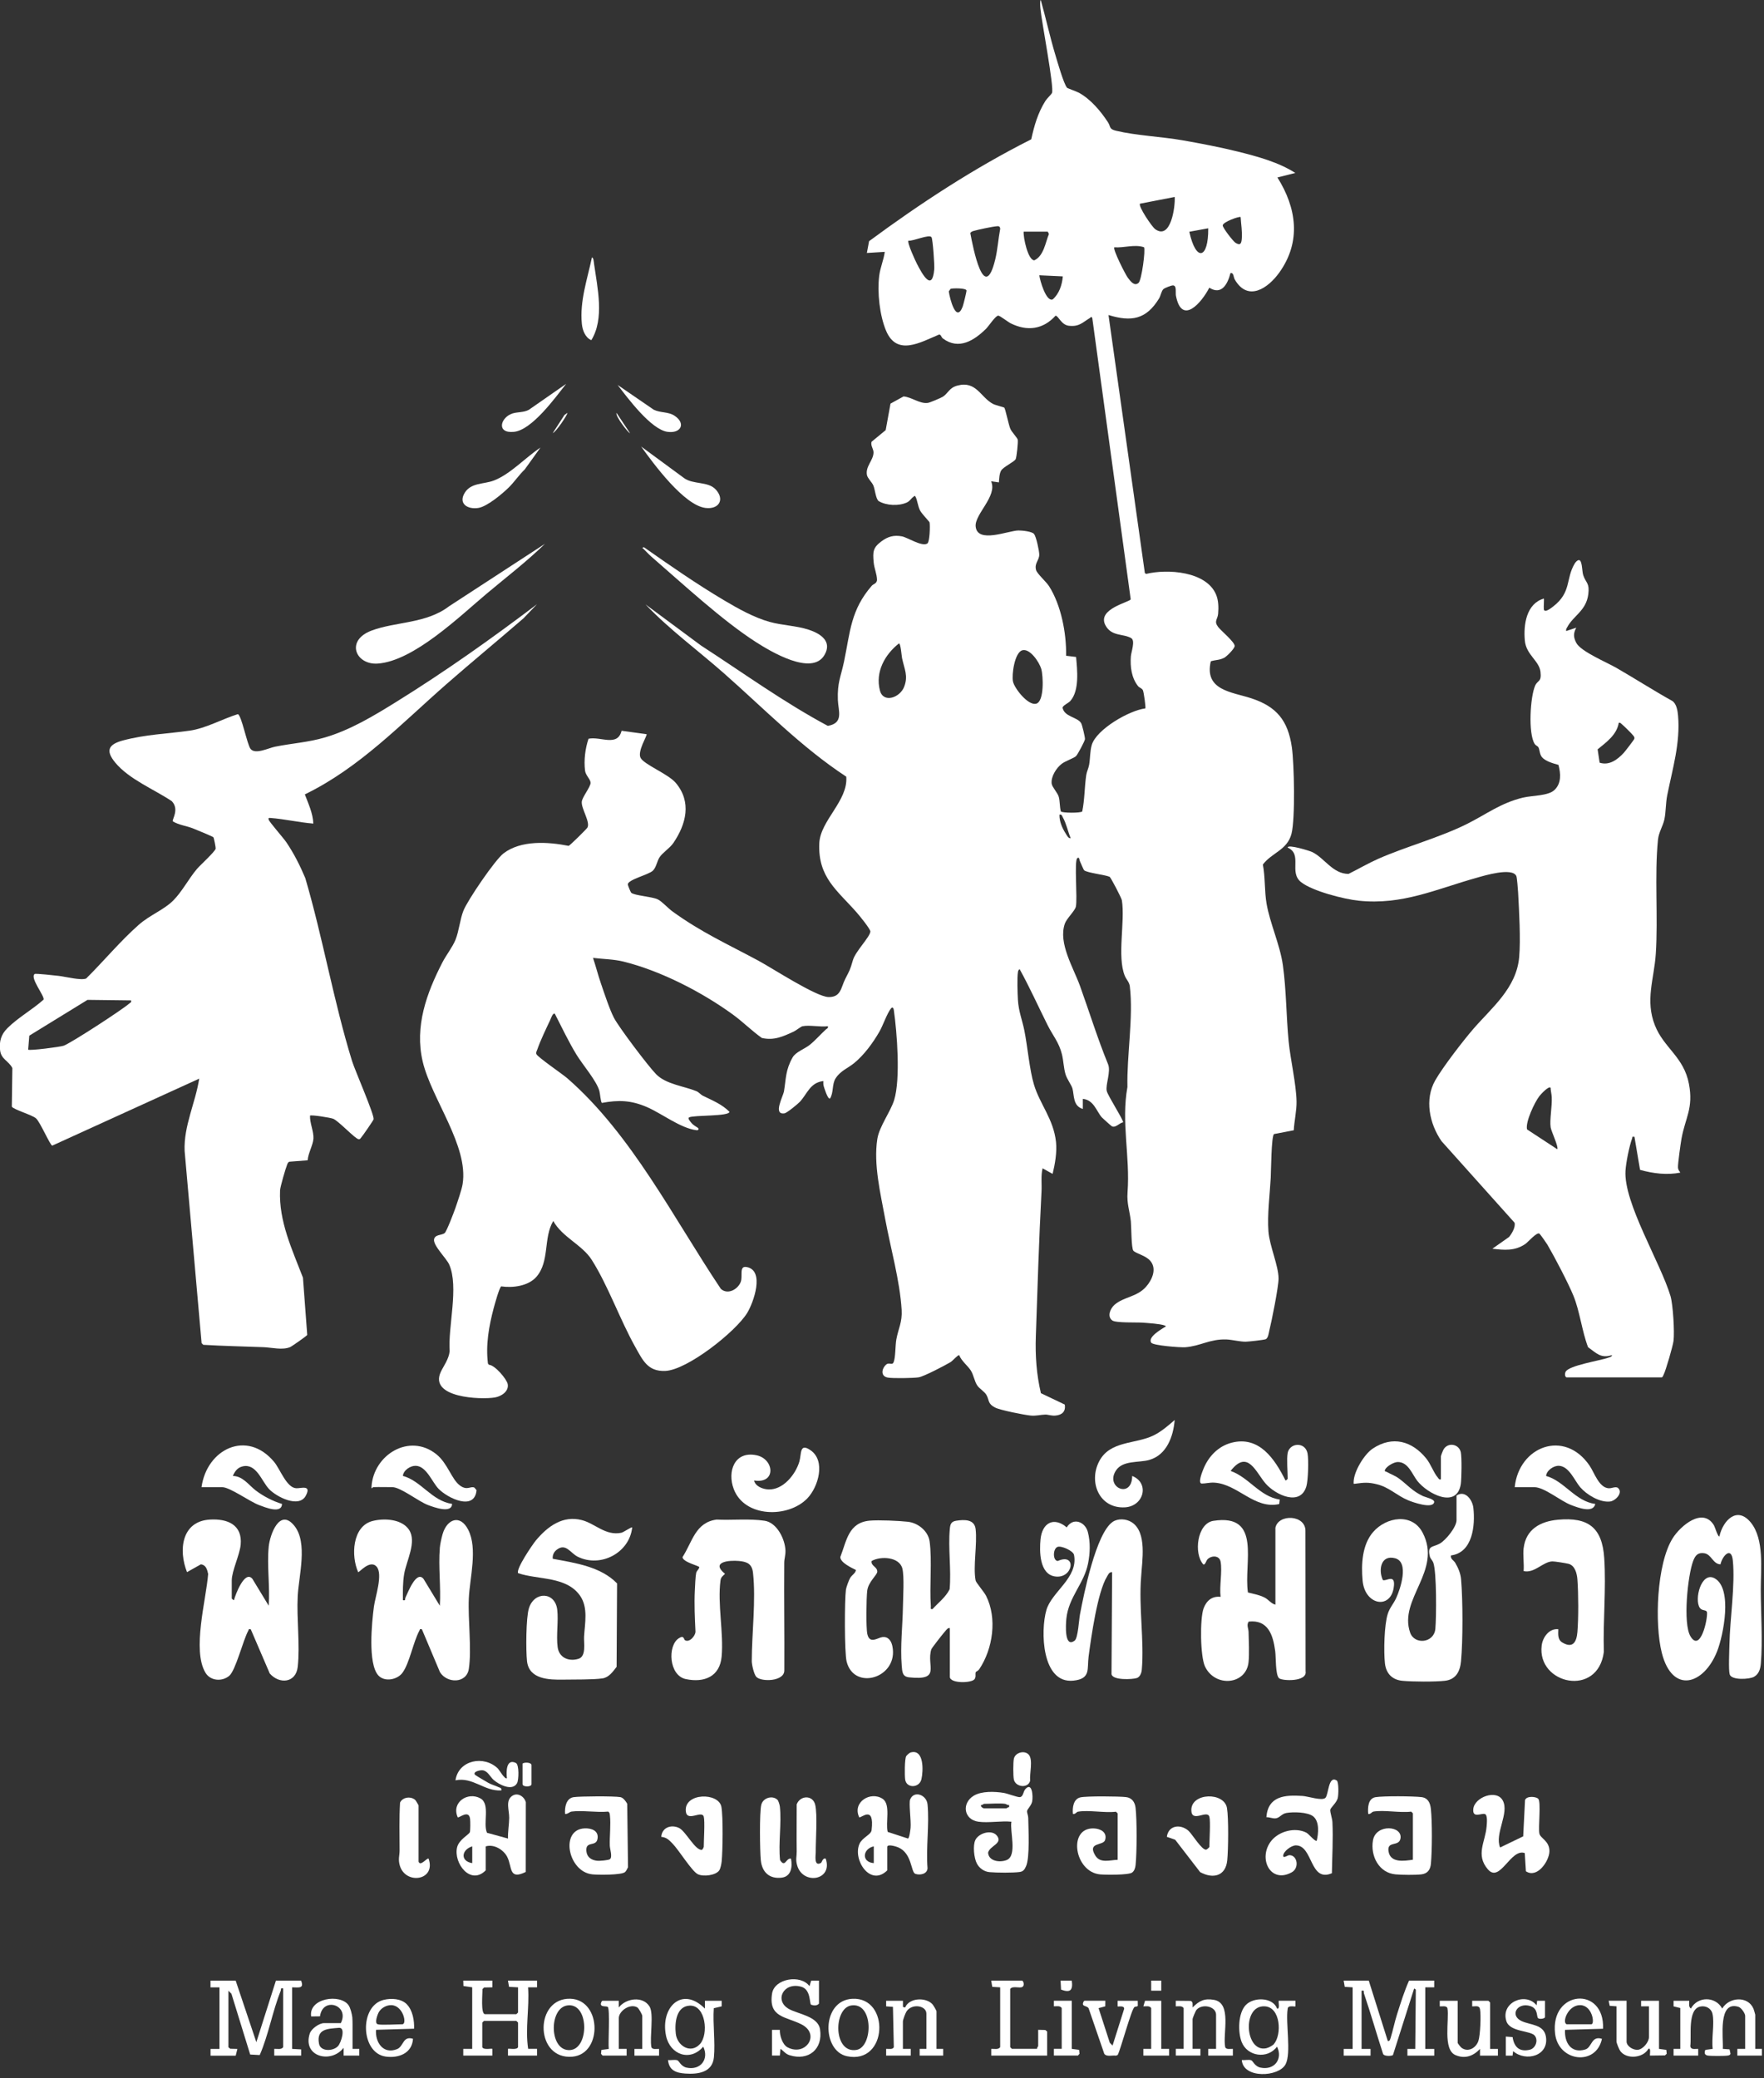 <?xml version="1.0" encoding="UTF-8"?> <svg xmlns="http://www.w3.org/2000/svg" width="394" height="464" viewBox="0 0 394 464" fill="none"><rect x="0" y="0" width="394" height="464" fill="#333333" stroke="none"/><g clip-path="url(#clip0_752_10)"><path d="M179.298 229.116C178.873 229.201 177.829 230.084 177.269 230.339C174.892 231.426 172.913 232.377 170.163 231.757C167.904 230.152 165.901 228.132 163.668 226.51C156.774 221.501 147.563 216.755 139.251 214.701C137.103 214.166 134.658 214.149 132.451 213.877C133.079 215.728 133.554 217.647 134.191 219.497C134.921 221.628 136.161 225.423 137.146 227.291C138.266 229.422 144.812 238.09 146.561 239.865C148.785 242.114 152.792 242.505 155.535 243.634C156.12 243.872 156.494 244.415 157.003 244.661C159.092 245.697 161.223 246.521 162.921 248.236C162.921 249.305 154.966 248.949 153.93 249.484C153.497 249.704 154.244 250.485 154.439 250.732C154.932 251.334 155.798 251.717 155.925 251.869C156.104 252.073 156.027 252.413 155.569 252.353C152.003 251.92 147.826 248.626 144.489 247.183C140.992 245.672 138.181 245.561 134.437 246.258C134.149 246.037 134.038 244.152 133.868 243.566C133.223 241.282 130.124 237.725 128.741 235.45C126.975 232.538 125.489 229.414 123.944 226.383C123.494 226.009 123.035 227.435 122.908 227.716C122.034 229.549 120.641 232.47 120.013 234.321C119.894 234.677 119.656 234.974 119.818 235.373C120.098 236.044 125.659 239.839 126.703 240.748C141.119 253.313 150.475 272.075 161.002 287.773C162.53 289.174 164.789 287.9 165.442 286.245C165.96 284.937 165.009 282.603 166.741 282.9C170.91 283.622 168.278 290.906 166.877 293.173C164.279 297.375 153.497 305.907 148.573 306.103C144.676 306.256 143.564 303.717 141.9 300.763C138.487 294.692 135.796 287 132.154 281.278C130.04 277.95 125.557 276.218 123.579 272.619C121.32 276.354 122.823 281.635 119.809 285.09C118.009 287.153 114.537 287.603 111.956 287.221C111.54 287.425 110.487 291.271 110.275 292.052C109.205 296.102 108.458 300.253 108.985 304.439L109.197 304.727C110.53 304.77 113.187 307.928 113.399 309.032C113.714 310.679 111.931 311.799 110.513 312.029C107.355 312.555 95.724 312.097 98.466 306.289C99.085 304.982 100.249 303.479 100.435 301.696C100.036 296.187 102.532 287.391 100.333 282.348C99.748 280.998 96.759 278.146 96.946 276.745C97.124 275.607 98.644 275.836 99.306 275.335C99.748 275.004 101.403 270.632 101.709 269.749C102.167 268.408 103.127 265.657 103.33 264.375C104.697 255.834 96.394 245.392 94.416 237.038C92.565 229.201 95.273 221.764 98.814 214.887C99.637 213.283 101.106 211.415 101.743 209.819C102.532 207.849 102.736 205.277 103.509 203.341C104.426 201.006 110.572 191.99 112.457 190.547C116.362 187.55 122.45 187.958 127.009 188.866C127.289 188.798 131.007 185.113 131.194 184.799C131.907 183.594 129.836 180.597 129.938 179.052C130.006 177.999 131.907 175.732 131.907 174.79C131.907 173.992 130.804 173.151 130.668 172.047C130.388 169.73 130.71 167.14 131.449 164.95C134.14 164.373 137.918 166.826 138.835 163.167L144.421 163.931C144.608 164.203 142.367 167.675 143.055 169.169C143.742 170.664 149.235 172.795 150.925 174.79C154.524 179.043 153.285 183.993 150.381 188.246C149.6 189.384 148.004 190.36 147.308 191.421C146.756 192.262 146.578 193.697 145.805 194.418C144.803 195.352 140.21 196.396 140.227 197.483C140.227 197.678 140.864 199.241 140.992 199.342C141.79 199.979 145.576 200.183 146.9 200.803C147.834 201.244 149.235 202.815 150.195 203.502C156.664 208.189 162.496 210.787 169.416 214.514C172.523 216.186 182.269 222.554 185.054 222.622C187.839 222.69 187.83 220.491 188.764 218.631C189.817 216.543 189.825 216.73 190.505 214.378C191.073 212.408 194.299 209.233 194.401 208.002C194.444 207.467 191.939 204.411 191.387 203.783C187.024 198.799 182.685 195.946 182.991 188.323C183.195 183.195 189.46 178.822 189.019 173.414C178.984 166.835 170.613 158.183 161.664 150.305C155.849 145.185 149.524 140.558 144.175 134.947L156.587 144.141C165.96 150.211 175.036 156.791 184.893 162.072C188.518 161.461 187.236 158.727 187.143 156.299C186.998 152.359 187.805 151.145 188.526 147.69C189.91 141.025 190.004 136.212 194.724 130.778C195.081 130.371 195.76 130.354 195.887 129.556C195.887 128.189 195.259 126.915 195.14 125.565C194.928 123.18 194.962 122.288 196.906 120.845C198.315 119.801 199.682 119.419 201.448 119.758C202.73 120.004 205.965 122.161 207.145 121.337C207.671 120.972 207.764 117.305 207.62 116.626C207.586 116.456 205.888 114.741 205.489 113.96C205.022 113.043 204.861 111.566 204.504 110.946C204.258 110.521 204.216 110.81 204.003 110.946C203.477 111.294 203.273 111.871 202.518 112.211C200.718 113.017 197.993 112.898 196.295 111.905C195.607 111.498 195.454 109.273 195.064 108.39C194.741 107.643 193.773 106.786 193.637 106.064C193.272 104.12 195.072 102.812 195.106 101.055C195.123 100.223 194.41 99.518 194.665 98.644L197.823 96.037L198.901 90.12L201.813 88.516C203.613 88.651 205.413 90.205 207.23 89.959C207.697 89.899 210.167 88.855 210.6 88.575C211.797 87.802 211.992 86.58 213.86 86.087C218.063 84.984 218.98 88.668 221.781 90.18C222.316 90.468 224.201 90.91 224.311 91.02C224.566 91.275 225.288 94.908 225.678 95.774C226.009 96.496 227.172 97.693 227.308 98.143C227.444 98.593 227.07 102.108 226.858 102.515C226.527 103.144 224.099 104.239 223.607 105.071C223.208 105.758 223.165 106.913 223.114 107.711L221.365 107.465C222.851 110.734 217.689 114.783 217.918 117.525C218.258 121.456 225.194 118.476 227.478 118.442C228.259 118.434 230.5 118.655 230.959 119.223C231.451 119.835 232.122 122.993 232.122 123.833C232.122 125.141 231.001 125.735 231.409 127.272C231.63 128.087 233.667 129.878 234.304 130.872C237.021 135.125 238.209 141.424 238.124 146.417L240.349 146.688C240.612 149.575 241.138 154.185 239.058 156.519C238.617 157.012 237.335 157.521 237.335 158.048C237.768 160.077 240.586 160.068 241.461 161.435C241.707 161.817 242.361 164.61 242.335 165.035C242.31 165.459 240.697 168.465 240.357 168.804C239.856 169.314 238.014 169.866 237.122 170.562C235.925 171.487 234.694 173.431 234.898 174.985C235 175.749 236.214 176.989 236.477 177.905C236.757 178.873 236.664 180.172 236.953 181.174C237.199 181.539 241.452 181.565 241.724 181.174C242.276 178.508 242.225 175.758 242.615 173.075C242.726 172.311 243.133 171.53 243.269 170.732C243.515 169.339 243.439 167.726 243.855 166.325C244.899 162.836 252.243 158.608 255.817 158.175C255.962 158.031 255.469 154.507 255.274 154.117C255.028 153.633 254.493 153.573 254.196 153.2C252.727 151.375 252.413 148.853 252.583 146.569C252.659 145.559 253.618 143.055 252.667 142.486C250.91 141.433 248.193 142.172 246.869 139.54C245.044 135.906 252.387 134.446 252.549 133.809L243.965 70.984C243.634 70.568 243.702 70.848 243.464 70.984C241.749 72.011 241.053 73.004 238.71 72.733C237.021 72.537 236.341 70.39 235.747 70.5C232.996 73.565 229.422 74.023 225.755 72.198C225.135 71.892 223.343 70.483 222.97 70.475C222.359 70.475 220.83 72.826 220.262 73.386C217.587 76.035 214.14 78.209 210.617 75.585C210.184 75.263 210.235 74.686 209.743 74.703C205.591 76.426 200.319 79.618 197.899 73.82C196.464 70.381 195.93 65.287 196.371 61.611C196.6 59.752 197.373 58.071 197.619 56.237L193.62 56.483L194.113 53.851C205.591 45.378 217.57 37.542 230.331 31.107C231.018 28.008 231.808 25.232 233.497 22.532C233.828 21.997 234.796 21.123 234.966 20.758C235.509 19.603 232.614 4.627 232.377 1.868C232.351 1.562 232.224 0.025 232.47 0.025C233.608 4.075 234.508 8.235 235.722 12.268C236.155 13.703 237.572 18.695 238.328 19.595C238.438 19.722 240.459 20.418 241.011 20.724C243.592 22.142 245.867 24.833 247.455 27.278C248.151 28.348 247.65 28.806 249.28 29.197C253.703 30.258 259.468 30.513 264.137 31.328C268.144 32.032 272.44 32.847 276.38 33.824C280.735 34.902 285.557 36.201 289.318 38.62L285.32 39.622C289.615 46.457 290.66 53.936 285.778 60.804C283.223 64.396 278.706 67.452 275.785 62.392C275.48 61.866 275.573 60.813 274.835 60.974C274.223 63.368 272.865 66.009 270.106 64.234C268.408 67.554 263.959 72.767 262.652 66.034C262.516 65.321 262.898 63.742 261.981 63.725C261.616 63.725 260.105 64.294 259.824 64.582C259.391 65.032 259.256 66.034 258.882 66.637C256.038 71.315 252.71 71.918 247.59 70.339L255.707 127.934L255.978 128.146C260.724 126.983 269.435 127.543 271.617 132.756C272.169 134.081 272.194 135.617 272.075 137.052C271.965 138.326 271.082 138.665 272.075 139.981C272.738 140.856 275.853 143.394 275.768 144.26C275.709 144.871 274.003 146.578 273.408 146.883C272.322 147.435 271.506 147.308 270.437 147.656C268.934 154.151 275.123 154.49 279.462 155.908C285.15 157.767 287.671 160.875 288.537 166.818C289.072 170.494 289.327 182.821 288.461 186.166C287.51 189.825 284.071 190.369 282.068 193.034C282.611 195.819 282.416 198.943 282.883 201.703C283.656 206.219 285.897 210.923 286.542 215.533C287.315 221.119 287.281 226.875 287.824 232.487C288.232 236.664 289.522 242.013 289.59 245.969C289.624 247.998 289.081 250.316 288.97 252.37L284.564 253.211C283.944 253.652 283.902 261.616 283.825 262.966C283.622 266.735 283.027 271.235 283.316 274.97C283.562 278.188 285.557 282.577 285.574 285.455C285.583 287.289 284.029 295.032 283.503 297.12C283.367 297.664 283.265 298.827 282.662 299.031C282.17 299.2 278.85 299.565 278.205 299.574C277.025 299.591 275.183 299.124 273.952 299.073C270.208 298.937 268.119 300.567 264.706 300.814C263.67 300.89 257.541 300.44 257.125 299.786C256.335 298.564 259.239 296.9 260.028 296.382C260.291 296.212 260.682 296.153 260.088 295.94C259.094 295.575 256.403 295.414 255.206 295.321C253.915 295.227 249.255 295.414 248.448 294.837C247.208 293.954 247.998 292.137 248.957 291.313C251.063 289.513 253.907 289.624 255.961 287.323C257.311 285.812 258.432 283.341 256.963 281.567C255.928 280.31 253.788 279.928 253.151 279.266C252.676 278.774 252.701 273.841 252.583 272.712C252.336 270.352 251.649 268.781 251.844 266.217C252.438 258.101 250.392 250.604 251.818 242.7C251.657 235.671 253.177 227.13 252.353 220.236C252.234 219.26 251.589 218.75 251.224 217.867C249.475 213.571 251.326 205.778 250.579 201.023C250.494 200.497 248.117 195.938 247.837 195.768C246.75 195.31 242.87 194.894 242.165 194.325C241.987 194.181 241.359 192.584 241.164 192.185C241.096 192.05 241.079 191.175 240.603 191.634C239.907 192.313 240.697 200.701 240.298 202.45C240.085 203.384 238.243 205.073 237.836 206.236C236.324 210.575 239.737 216.025 241.215 220.117C243.312 225.933 245.137 231.859 247.48 237.589C248.193 239.236 246.869 242.242 247.2 243.6C247.463 244.704 251.071 250.273 250.842 250.596C250.002 250.732 249.212 251.869 248.355 251.487C248.219 251.428 246.258 249.67 246.096 249.484C244.891 248.117 244.313 245.587 241.851 245.358V247.607C239.618 246.92 239.958 244.636 239.542 243.048C239.347 242.31 238.303 240.934 237.988 239.856C237.564 238.421 237.547 236.859 237.19 235.407C236.52 232.699 235.153 231.23 233.981 228.879C231.901 224.719 229.974 220.431 227.741 216.39C227.503 216.56 227.419 216.713 227.368 217.01C227.147 218.3 227.274 221.824 227.359 223.267C227.512 225.839 228.31 227.69 228.794 230.084C229.524 233.726 229.948 238.888 230.942 242.174C232.266 246.572 235.306 249.84 235.866 254.985C236.112 257.235 235.637 259.909 235.11 262.108L232.869 260.86C232.462 262.55 232.716 264.273 232.631 265.988C232.054 276.804 231.731 287.629 231.358 298.445C231.214 302.681 231.511 306.952 232.495 311.069L237.819 313.608C238.073 315.17 237.224 315.934 235.739 316.07C234.83 316.155 234.109 315.832 233.463 315.849C232.411 315.875 231.451 316.18 230.246 316.07C228.828 315.942 223.411 314.864 222.282 314.287C220.584 313.421 221.009 312.708 220.338 311.485C219.93 310.73 218.742 310.059 218.258 309.32C217.638 308.378 217.46 306.977 216.832 306.001C216.144 304.923 214.794 303.938 214.242 302.588C213.903 302.511 212.807 303.836 212.298 304.142C211.075 304.872 206.364 307.342 205.192 307.529C204.02 307.716 199.351 307.792 198.264 307.58C196.575 307.257 196.965 305.491 197.959 304.659C198.604 304.125 199.266 304.914 199.589 304.167C200.039 303.114 199.954 300.415 200.208 299.039C200.658 296.594 201.55 295.219 201.389 292.476C200.998 285.965 198.901 278.621 197.712 272.169C196.677 266.523 195.072 259.986 195.955 254.306C196.388 251.53 198.935 248.185 199.725 245.587C201.151 240.883 200.361 230.526 199.64 225.517C199.58 225.126 199.376 224.719 199.02 225.152C198.137 226.221 197.22 228.964 196.439 230.314C194.996 232.827 193.018 235.543 190.768 237.377C189.367 238.523 187.745 239.067 186.65 240.756C185.793 242.08 186.226 243.914 185.402 245.256C184.901 245.629 184.044 242.743 183.959 242.437C183.865 242.097 183.899 241.724 183.899 241.376C180.928 241.724 180.325 244.211 178.661 246.003C178.169 246.529 175.775 248.49 175.231 248.584C172.565 249.008 174.926 244.755 175.104 243.694C175.579 240.782 175.443 238.922 177.023 236.121C177.736 234.856 179.705 234.236 180.911 233.26C182.116 232.283 183.288 230.933 184.485 229.838C184.731 229.617 185.02 229.617 184.91 229.133C183.263 229.363 180.818 228.819 179.289 229.133L179.298 229.116ZM262.371 43.978L254.629 45.48C254.153 45.973 257.277 50.651 258.042 51.185C261.522 53.639 262.516 46.151 262.38 43.978H262.371ZM277.11 48.469C276.864 48.222 273.094 49.572 273.103 50.337C273.103 50.88 275.42 53.885 275.972 54.225C277.033 54.879 277.271 54.378 277.356 53.342C277.5 51.703 277.195 50.09 277.101 48.469H277.11ZM222.596 50.523C221.671 50.591 218.309 51.304 217.392 51.584C217.171 51.652 216.772 51.822 216.73 52.077C217.341 55.388 219.829 67.987 222.282 57.969C222.825 55.753 222.97 53.333 223.403 51.084C223.343 50.515 223.089 50.472 222.596 50.515V50.523ZM269.868 50.973L265.64 51.746C267.134 58.572 269.936 57.842 269.868 50.973ZM234.015 51.72H228.641C228.522 52.968 229.592 58.096 231.018 58.13C233.141 57.12 233.48 54.208 234.287 52.238L234.015 51.72ZM202.917 53.724C202.543 54.114 204.445 58.224 204.818 58.937C205.956 61.127 208.223 65.347 208.673 60.1C208.749 59.225 208.359 53.418 208.053 52.96C207.578 52.221 203.893 53.902 202.925 53.733L202.917 53.724ZM254.314 63.148C255.002 62.502 255.894 55.753 255.52 55.201C253.389 54.496 251.088 55.38 248.889 55.218C248.49 55.609 251.351 61.288 251.929 62.044C252.506 62.8 253.389 64.014 254.323 63.139L254.314 63.148ZM237.386 61.713L232.139 61.467C232.249 62.528 233.65 67.469 235.127 66.849C236.571 65.601 237.233 63.589 237.386 61.713ZM212.315 64.498L211.916 65.058C212.12 66.561 213.555 72.317 215.023 68.445C215.185 68.012 215.923 65.049 215.872 64.846C215.736 64.294 212.824 64.328 212.315 64.489V64.498ZM200.786 143.666C197.644 146.136 195.463 150.016 196.532 154.159C197.288 157.097 201.023 155.781 201.957 153.327C202.891 150.874 201.991 149.379 201.482 146.96C201.372 146.417 201.176 143.657 200.786 143.666ZM228.327 145.202C226.62 145.695 225.933 150.644 226.255 152.173C226.578 153.701 229.651 157.632 231.46 157.114C233.268 156.596 233.013 150.857 232.572 149.354C232.13 147.851 230.042 144.702 228.327 145.202ZM239.135 187.134C238.523 185.682 238.167 183.857 237.394 182.507C237.199 182.167 237.19 181.777 236.639 181.896C236.588 183.39 237.25 184.893 238.039 186.124C238.269 186.472 238.634 187.27 239.135 187.142V187.134Z" fill="white"></path><path d="M349.936 307.563C349.486 307.427 349.486 306.705 349.681 306.306C350.411 304.838 357.492 303.802 359.249 303.131C359.563 303.012 359.98 302.987 360.056 302.562C357.56 303.377 356.558 302.121 354.699 300.796C353.34 297.231 352.857 292.791 351.439 289.318C350.267 286.457 347.219 280.642 345.615 277.899C345.419 277.56 343.976 275.514 343.823 275.429C343.204 275.089 341.268 277.373 340.657 277.78C338.288 279.36 336.004 279.122 333.33 278.816L337.065 276.184C337.668 275.454 338.56 273.968 338.279 273.001L321.979 254.807C319.279 250.927 318.133 245.468 320.578 241.206C322.267 238.252 326.793 232.377 329.085 229.728C333.177 225.007 338.704 220.627 339.315 213.724C339.672 209.717 339.298 203.375 339.077 199.224C339.043 198.604 338.831 195.938 338.687 195.615C337.795 193.595 331.53 195.505 329.823 195.989C320.833 198.502 313.234 202.136 303.471 201.108C300.177 200.76 293.181 198.986 290.617 196.974C287.79 194.758 291.016 190.759 287.603 189.248C287.62 188.441 292.544 189.978 293.105 190.25C295.838 191.583 297.689 195.131 301.204 195.123C303.42 194.028 305.585 192.754 307.843 191.752C314.143 188.985 321.716 186.964 327.752 183.925C332.031 181.777 335.206 179.289 340.164 178.092C342.253 177.591 345.784 177.736 347.202 176.386C348.773 174.892 348.603 172.71 348.094 170.782C346.973 170.477 345.165 169.976 344.401 169.051C343.849 168.388 343.925 167.37 343.586 166.809C343.45 166.588 343.025 166.487 342.762 166.071C341.302 163.719 341.777 155.586 342.889 153.081C343.45 151.816 344.35 152.359 344.078 150.008C343.789 147.503 340.869 146.23 340.58 143.012C340.258 139.489 340.911 134.785 344.825 133.648C344.918 133.758 344.757 135.566 344.825 136.025C344.961 137.01 346.591 135.66 346.948 135.388C351.014 132.221 349.69 129.275 351.685 125.888C351.991 125.37 352.746 124.547 353.103 125.497C353.442 126.389 353.366 127.637 353.638 128.46C354.223 130.201 355.089 130.133 354.75 132.714C354.266 136.398 351.422 137.46 350.063 140.015C349.902 140.312 349.724 140.491 349.817 140.898L352.067 140.151C351.396 141.407 351.422 142.282 352.067 143.53C353.06 145.457 358.799 147.843 360.99 149.099C365.201 151.527 369.301 154.159 373.546 156.528C374.463 157.156 374.709 158.71 374.803 159.763C375.346 165.858 373.555 171.699 372.383 177.574C372.035 179.306 372.095 181.327 371.755 182.94C371.441 184.426 370.49 185.793 370.32 187.499C369.514 195.547 370.371 204.793 369.828 212.994C369.454 218.614 367.425 223.301 369.624 228.913C371.628 234.015 376.085 235.934 377.239 242.03C378.267 247.446 376.424 249.569 375.575 254.221C375.389 255.24 374.735 259.909 374.786 260.699C374.82 261.242 375.075 261.412 375.312 261.819C372.383 262.414 369.183 262.023 366.313 261.2L365.065 253.822C364.454 253.737 364.666 253.822 364.547 254.17C363.91 255.902 363.172 259.595 363.061 261.429C362.645 268.594 370.881 281.915 373.113 289.378C373.674 291.254 374.047 297.409 373.793 299.396C373.657 300.499 372.069 305.992 371.585 306.926C371.475 307.147 371.424 307.393 371.195 307.537H349.961L349.936 307.563ZM361.559 161.401C361.109 164.092 358.791 165.714 356.838 167.319L357.288 170.29C359.436 170.986 361.261 169.611 362.654 168.125C362.942 167.819 364.98 165.171 365.031 164.975C365.124 164.627 364.989 164.517 364.819 164.262C364.598 163.931 362.526 161.885 362.187 161.647C361.975 161.503 361.941 161.299 361.559 161.401ZM346.319 242.853C345.886 242.437 344.129 244.347 343.832 244.738C342.779 246.088 340.665 250.536 341.073 252.175L347.822 256.598C348.179 256.123 346.472 252.574 346.345 251.708C346.09 249.985 346.701 247.03 346.591 244.967C346.549 244.237 346.362 243.575 346.328 242.853H346.319Z" fill="white"></path><path d="M69.999 183.891C66.798 183.636 63.572 182.872 60.38 182.634C60.04 182.609 59.896 182.617 60.007 183.008C60.168 183.551 63.284 187.075 63.954 188.059C65.652 190.564 67.019 193.281 68.191 196.065C72.13 209.496 74.499 223.488 78.616 236.859C79.27 238.973 83.634 248.898 83.447 249.917C83.405 250.154 80.985 253.644 80.705 253.941C80.535 254.119 80.467 254.399 80.119 254.365C79.397 254.365 75.662 250.307 74.422 249.798C73.794 249.543 69.481 248.864 69.243 249.102C69.176 250.723 70.093 252.642 70.008 254.213C69.931 255.639 68.802 257.541 68.717 259.069L64.659 259.383C64.311 259.493 64.234 259.799 64.116 260.088C63.767 260.954 62.596 264.961 62.553 265.776C62.256 272.712 65.253 278.986 67.664 285.269L68.624 298.063C68.522 298.275 65.202 300.61 64.82 300.771C63.097 301.518 60.669 300.864 58.869 300.797C54.378 300.627 49.904 300.542 45.404 300.27L45.03 299.897L41.235 256.963C41.006 251.419 43.655 246.258 44.495 240.841L11.665 255.8C11.173 255.681 8.957 250.485 8.031 249.696C7.106 248.906 3.048 247.76 2.64 247.09L2.759 238.472C1.936 236.859 0.229 236.52 0.017 234.474C-0.195 232.427 0.272 230.967 1.63 229.592C3.956 227.249 7.259 225.415 9.738 223.191C9.984 222.359 6.597 218.3 7.751 217.468C7.972 217.316 12.361 217.808 13.1 217.893C14.543 218.054 18.1 218.971 19.247 218.479C23.143 214.624 26.887 210.099 30.988 206.491C33.442 204.326 36.566 203.163 38.62 201.134C40.675 199.105 42.118 196.218 43.995 194.011C44.691 193.187 48.036 190.165 48.172 189.477C48.214 189.273 47.789 187.083 47.662 186.947C47.492 186.76 43.647 185.181 43.044 184.944C41.575 184.375 39.962 184.222 38.595 183.39C38.366 183.016 40.132 180.707 38.366 178.882C34.376 176.208 28.857 174.026 25.741 170.273C23.457 167.522 24.29 166.164 27.533 165.307C32.627 163.965 37.296 163.855 42.356 163.142C45.939 162.641 49.649 160.535 53.113 159.457C53.919 159.576 55.201 166.266 55.965 167.217C57.026 168.533 59.947 167.021 61.433 166.724C65.219 165.96 68.811 165.765 72.597 164.653C78.26 162.989 83.464 159.839 88.439 156.757C99.289 150.033 109.766 142.613 119.937 134.913L116.948 138.037C111.234 142.987 105.385 147.792 99.705 152.767C89.636 161.579 80.331 171.428 68.089 177.371C68.878 179.468 69.889 181.573 69.982 183.874L69.999 183.891ZM29.273 223.369L19.544 223.25L6.546 231.239L6.291 234.363C6.58 234.643 13.558 233.752 14.263 233.472C16.139 232.716 27.176 225.534 28.857 224.082C29.112 223.861 29.384 223.844 29.273 223.377V223.369Z" fill="white"></path><path d="M212.154 363.528C211.712 363.443 211.534 363.758 211.279 364.021C210.855 364.462 208.129 367.926 208.019 368.257C206.839 371.95 210.371 375.304 203.035 374.514C201.541 374.353 201.516 373.283 201.405 371.899C201.057 367.536 201.609 362.985 201.677 358.655C201.711 356.55 201.991 352.075 201.558 350.259C200.922 347.584 196.66 347.389 194.681 348.544C194.486 349.656 195.946 349.809 195.946 350.904C195.946 351.685 193.943 353.162 193.697 355.183C193.501 356.804 193.408 363.435 193.722 364.844C194.248 367.187 196.014 365.668 197.067 365.532C198.375 365.362 199.062 366.338 199.308 367.51C200.811 374.591 190.768 377.698 189.095 370.974C188.603 368.996 188.628 357.22 188.942 354.928C189.019 354.393 189.596 352.823 189.868 352.356C190.292 351.625 191.107 351.286 191.167 350.539C190.19 350.055 187.686 348.892 187.686 347.661C189.112 344.002 189.486 339.952 194.282 339.527C196.269 339.358 200.76 339.553 202.789 339.782C205.056 340.037 207.323 341.854 207.637 344.18C208.214 348.433 207.586 354.198 207.909 358.655C207.934 359.029 207.713 359.377 208.282 359.275C209.59 357.84 211.237 356.609 212.103 354.852C212.502 350.513 211.746 345.683 212.145 341.404C212.239 340.376 212.408 339.74 213.546 339.553C215.38 339.264 217.647 339.188 217.91 341.404C218.309 344.783 217.307 349.775 217.91 352.899C217.995 353.357 219.803 355.437 220.244 356.312C222.766 361.321 221.781 368.13 218.716 372.714C218.479 373.062 218.012 373.241 217.961 373.326C217.748 373.716 218.08 374.361 217.672 374.922C216.993 375.847 212.154 375.924 212.154 374.395V363.528Z" fill="white"></path><path d="M60.007 345.419C60.295 342.55 62.486 336.624 65.746 340.682C68.811 344.494 66.722 351.855 66.493 356.405C66.238 361.423 67.028 367.298 66.501 372.154C66.111 375.788 62.401 376.11 60.253 373.657L56.008 363.783C55.439 363.673 55.609 363.817 55.456 364.097C54.284 366.211 52.646 372.978 51.185 374.192C49.615 375.491 47.026 375.346 45.905 373.504C42.849 368.478 46.058 357.169 46.491 351.43C46.278 350.454 46.015 349.418 44.869 349.282L41.77 351.023C39.826 346.149 40.531 339.655 46.89 339.29C50.829 339.06 54.166 340.453 53.758 344.901C53.546 347.168 51.763 350.776 51.763 352.899V356.898C51.763 356.949 52.187 357.348 52.264 357.271C52.569 356.049 54.683 350.462 56.381 352.534L60.015 358.519C60.329 354.317 59.599 349.537 60.015 345.402L60.007 345.419Z" fill="white"></path><path d="M98.228 345.666C98.296 344.817 98.61 343.39 98.856 342.541C99.841 339.154 102.779 338.033 104.578 341.565C106.735 345.81 104.927 352.254 104.714 356.898C104.502 361.542 105.385 368.266 104.714 372.629C104.205 375.932 99.85 375.907 98.27 373.36L94.229 363.774C93.66 363.673 93.83 363.808 93.677 364.089C92.277 366.661 91.478 371.373 89.874 373.521C88.719 375.066 85.875 375.618 84.491 374.073C82.131 371.441 83.048 362.204 83.523 358.681C83.821 356.49 85.587 351.456 84.109 349.792C82.632 348.128 80.187 351.175 80 351.031C78.379 347.44 78.659 340.792 83.192 339.612C85.773 338.942 89.721 339.137 91.351 341.556C93.151 344.248 90.765 348.501 90.273 351.439C89.95 353.366 89.976 355.336 89.993 357.28C90.715 357.424 90.392 357.067 90.553 356.728C91.114 355.573 92.99 350.556 94.603 352.542L98.237 358.528C98.5 354.359 97.888 349.783 98.237 345.657L98.228 345.666Z" fill="white"></path><path d="M384.286 349.291C382.554 349.214 382.291 347.049 380.652 346.803C379.218 346.591 378.649 347.296 378.173 348.544C376.959 351.778 375.847 362.484 377.579 365.362C379.786 369.03 381.476 361.499 381.264 359.937C381.068 359.385 380.168 359.708 379.676 359.02C378.352 357.169 379.999 350.7 383.021 352.432C387.011 354.724 384.948 365.065 383.547 368.656C380.61 376.17 373.529 378.369 371.169 369.03C369.539 362.577 370.014 349.189 373.597 343.467C375.329 340.699 380.355 336.395 382.843 340.614C383.021 340.92 383.734 343.271 384.04 343.042C384.821 339.51 387.962 336.191 391.035 339.926C394.109 343.67 393.268 350.394 393.277 354.903C393.285 360.081 393.727 366.372 393.294 371.415C393.192 372.621 392.895 373.742 391.774 374.395C390.781 374.973 386.74 375.21 386.341 373.86C386.043 372.859 386.256 368.529 386.281 367.153C386.391 361.499 387.589 353.85 387.037 348.425C386.706 345.165 384.668 347.423 384.277 349.299L384.286 349.291Z" fill="white"></path><path d="M284.861 341.166C285.455 337.94 291.738 338.161 291.577 341.947L291.611 373.156C292.035 375.575 286.347 375.338 285.676 374.709C284.853 373.937 285.005 369.981 284.827 368.682C284.36 365.099 283.248 361.584 278.901 362.068C278.366 362.866 278.859 363.588 278.876 364.394C278.918 366.398 279.071 369.234 278.867 371.152C278.324 376.187 271.413 376.823 269.155 372.12C268.077 369.879 267.983 361.414 268.832 359.114C269.469 357.399 270.717 356.329 272.627 356.541C272.33 354.206 273.035 350.878 272.627 348.68C272.364 347.279 270.641 347.253 269.724 348.136C269.409 348.433 269.197 349.495 268.764 349.299C266.582 346.897 267.363 340.139 271.023 339.57C281.941 337.889 277.738 348.977 278.731 355.565C280.013 355.913 281.363 356.108 282.543 356.745C283.333 357.178 283.97 358.086 284.87 358.29V341.174L284.861 341.166Z" fill="white"></path><path d="M248.38 351.04C247.735 350.963 247.506 351.608 247.251 352.033C245.128 355.463 243.702 365.642 243.142 369.913C242.777 372.646 243.694 374.845 239.737 375.253C232.64 375.983 232.377 364.097 233.718 359.487C234.915 355.37 240.875 352.279 239.89 347.177C239.712 346.251 236.961 345.02 236.155 345.411C235.119 345.912 235.153 348.51 236.265 348.535C240.612 346.599 239.695 352.636 235.594 351.982C232.147 351.43 232.147 346.345 232.411 343.67C232.776 340.062 235.331 338.56 238.26 341.039C239.669 338.729 242.378 339.748 242.98 342.083C243.583 344.418 243.473 346.803 243.031 349.053C242.14 353.629 238.668 356.558 238.175 361.44C238.065 362.518 237.657 368.13 240.043 366.304C240.782 365.736 240.994 361.644 241.215 360.489C242.081 355.93 244.789 342.38 248.516 339.808C249.696 338.993 251.513 339.103 252.718 339.85C256.31 342.066 255.053 348.612 254.875 352.16C254.323 358.706 255.588 366.415 255.028 372.799C254.968 373.512 254.637 374.438 253.907 374.676C252.965 374.981 248.49 375.227 248.261 373.801L248.397 351.057L248.38 351.04Z" fill="white"></path><path d="M152.988 366.22C153.956 366.822 155.348 365.277 155.339 364.284C155.195 361.278 155.042 358.171 155.195 355.166C155.238 354.232 155.331 351.94 155.492 351.218C155.611 350.683 156.103 350.437 156.197 349.919C156.197 349.622 152.47 348.79 152.444 347.669C154.652 344.265 155.297 339.926 160.06 339.29C163.439 339.459 167.471 339.043 170.791 339.553C173.542 339.977 175.325 343.645 175.435 346.149C175.486 347.202 175.172 348.009 175.163 348.9C175.095 356.898 175.231 364.904 175.18 372.901C175.282 375.499 169.976 375.567 168.923 374.404C168.397 373.818 167.913 371.696 167.913 370.897C167.913 364.759 168.872 357.203 168.185 351.158C167.955 349.18 166.886 348.705 165.06 348.535C162.81 348.331 158.659 348.722 161.936 351.405C161.41 351.931 161.036 352.101 160.926 352.89C160.23 358.129 161.664 364.632 161.18 369.887C160.773 374.353 157.309 375.771 153.174 374.905C149.388 374.107 149.065 367.451 151.595 365.804C152.818 365.005 152.708 366.041 152.988 366.22Z" fill="white"></path><path d="M325.332 333.924C327.217 332.651 328.873 334.832 329.085 336.675C329.526 340.631 328.924 346.676 324.084 347.296C323.915 348.119 324.704 348.365 325.044 348.96C325.723 350.131 326.224 351.286 326.343 352.661C326.742 357.263 326.759 366.321 326.326 370.906C326.113 373.198 325.197 375.007 322.709 375.287C320.51 375.533 315.442 375.508 313.217 375.287C310.993 375.066 309.601 373.708 309.337 371.415C309.04 368.767 309.168 362.798 309.974 360.311C310.407 358.978 311.256 358.069 311.808 356.898C312.784 354.792 314.805 348.764 311.596 347.924C308.387 347.083 307.843 350.581 308.862 352.78C309.49 353.23 311.876 351.074 311.273 354.614C310.467 359.385 304.838 358.375 304.345 352.916C304.014 349.282 304.226 344.893 306.714 342.049C309.643 338.695 315.425 337.728 317.768 342.244C322.174 350.743 312.326 357.008 314.966 364.539C315.934 367.298 320.306 366.873 320.595 363.681C320.833 361.049 320.901 350.963 320.128 348.883C319.958 348.425 319.491 347.992 319.389 347.618C318.71 345.012 320.001 345.53 321.563 344.664C322.93 343.908 325.324 340.945 325.324 339.434V333.941L325.332 333.924Z" fill="white"></path><path d="M141.204 341.047C140.601 346.727 134.157 350.106 129.038 347.584C127.399 346.778 126.389 344.443 124.334 346.039C123.706 346.532 123.367 347.245 123.46 348.043C128.426 348.968 134.166 349.766 137.825 353.544L137.723 372.171C136.891 373.249 135.999 374.548 134.556 374.752C132.383 375.058 128.214 374.981 125.829 375.024C122.67 375.075 118.171 374.99 117.712 370.906C117.449 368.546 117.475 361.202 118.137 359.088C119.342 355.242 123.978 355.378 124.462 359.402C124.767 361.949 124.199 365.192 124.555 367.782C124.878 370.142 127.043 371.042 129.199 370.38C130.999 369.828 130.371 366.882 130.456 365.405C130.634 362.425 131.406 358.944 129.564 356.295C126.499 351.914 120.242 352.78 115.734 351.26C115.14 350.42 118.943 344.842 119.716 343.917C122.331 340.809 125.701 338.296 129.963 339.409C132.96 340.19 135.244 342.957 138.767 342.236C139.302 342.125 141.009 340.894 141.195 341.047H141.204Z" fill="white"></path><path d="M340.317 345.666C340.818 341.438 344.061 339.689 347.966 339.324C354.724 338.704 357.865 341.047 358.315 347.898C358.765 354.75 358.018 361.992 358.231 368.826C356.923 379.099 343.288 376.059 344.341 367.425C344.562 365.583 346.005 363.537 348.06 363.774C348.034 364.861 347.873 366.101 348.968 366.746C351.328 368.138 352.135 366.602 352.322 364.411C352.585 361.278 352.559 355.802 352.322 352.653C352.22 351.311 351.778 349.528 350.318 349.163C349.749 349.019 347.236 348.612 346.718 348.629C344.613 348.705 342.72 351.354 340.308 350.785C340.444 349.155 340.122 347.253 340.308 345.666H340.317Z" fill="white"></path><path d="M287.603 324.432C288.07 322.106 291.517 321.868 292.043 324.492C292.324 325.884 292.188 330.494 291.789 331.861C290.447 336.42 284.937 333.788 282.73 331.301C280.523 328.813 278.723 323.456 274.868 328.431C278.961 329.866 281.346 334.136 285.837 334.824L285.718 335.826C280.183 337.057 276.498 331.386 271.26 331.046C270.233 330.978 269.291 331.25 268.442 331.25C267.448 331.25 268.552 328.575 268.832 327.888C269.97 325.137 272.143 322.896 275.072 322.132C281.253 320.527 284.734 325.774 287.119 330.554C287.213 330.621 287.612 330.222 287.612 330.18C287.612 328.669 287.357 325.714 287.612 324.432H287.603Z" fill="white"></path><path d="M321.834 330.299V325.179C321.834 325.01 322.318 323.787 322.463 323.566C323.532 321.928 325.884 322.48 326.275 324.237C326.521 325.341 326.453 330.163 326.275 331.369C325.4 336.963 318.871 333.55 316.588 330.681C315.425 329.221 314.584 326.453 312.215 326.436C311.324 326.436 309.668 327.404 309.346 328.185C309.176 328.592 309.499 328.524 309.66 328.609C310.645 329.178 311.562 329.433 312.572 330.197C314.491 331.649 315.357 332.846 317.751 334.009C318.328 334.289 320.485 334.731 320.332 335.41C319.992 336.997 315.501 335.393 314.525 334.985C312.02 333.95 310.314 332.099 307.597 331.42C305.644 330.927 304.659 331.021 302.707 331.284C302.274 331.343 302.342 331.326 302.342 330.919C302.35 328.601 304.693 324.721 306.612 323.439C311.027 320.502 315.416 321.741 318.583 325.68C319.602 326.945 320.204 328.822 321.13 329.883C321.35 330.138 321.367 330.409 321.834 330.299Z" fill="white"></path><path d="M298.564 397.539C299.048 397.844 298.988 400.85 298.776 401.554C298.453 402.599 297.146 403.668 297.12 404.101C297.087 404.755 297.57 406.029 297.604 406.861C297.783 410.63 297.545 414.485 297.486 418.254C292.51 420.385 293.309 412.116 289.48 412.031C288.427 412.006 286.593 413.406 286.61 414.366C286.618 415.002 287.62 414.23 287.968 414.221C289.768 414.179 290.278 417.065 288.529 418.042C283.715 420.725 280.871 414.833 283.978 410.987C285.71 408.847 289.301 407.922 291.78 409.195C292.341 409.484 293.733 411.258 294.098 410.995C294.48 409.408 294.735 406.776 293.368 405.604C292.154 404.568 288.809 404.526 287.289 404.806C286.262 404.993 285.812 405.893 284.954 405.995C284.224 406.08 283.571 405.715 282.849 405.748C283.223 400.977 287.034 400.731 290.965 401.003C292.162 401.088 295.278 402.14 296.025 401.436C296.772 400.731 296.654 396.35 298.555 397.539H298.564Z" fill="white"></path><path d="M121.711 121.431C117.644 125.387 113.077 128.885 108.713 132.544C102.728 137.57 92.404 147.614 84.355 148.165C79.457 148.497 77.071 143.029 82.989 140.796C88.371 138.776 95.197 139.277 100.299 135.371L121.702 121.431H121.711Z" fill="white"></path><path d="M145.542 124.334C144.854 123.74 144.141 122.925 143.454 122.305L143.827 122.186C149.6 126.245 155.645 130.43 161.715 134.03C164.848 135.889 168.363 137.867 171.886 138.852C174.722 139.642 177.855 139.693 180.631 140.601C183.263 141.467 185.945 143.199 184.146 146.255C181.344 151.027 172.081 145.432 168.864 143.377C161.316 138.538 152.487 130.354 145.551 124.343L145.542 124.334Z" fill="white"></path><path d="M198.162 417.626C194.376 421.361 190.403 415.223 191.973 411.691C192.61 410.265 194.554 409.654 194.673 408.652C195.378 402.862 192.287 406.029 191.914 405.765C190.309 402.378 194.444 399.848 197.152 401.648C199.003 402.887 197.738 407.064 198.273 409.026L202.789 410.503C203.12 410.477 203.341 408.559 203.384 408.092C203.528 406.614 202.951 402.573 203.29 401.767C204.165 399.695 206.958 400.748 207.17 402.87C207.612 407.362 206.797 412.566 207.17 417.142C207.102 418.458 205.455 418.763 204.411 418.381C203.418 417.906 203.723 413.78 200.591 412.464C200.175 412.286 198.171 411.657 198.171 412.388V417.634L198.162 417.626ZM195.165 412.252C192.686 412.787 192.338 415.775 195.165 415.996V412.252Z" fill="white"></path><path d="M108.475 417.626C105.062 421.047 101.267 415.979 102.091 412.489C102.498 410.749 104.757 409.62 104.943 409.093C105.071 408.72 105.062 406.623 104.994 406.122C104.731 403.94 102.507 406.003 102.235 405.765C100.741 402.403 104.519 399.967 107.321 401.554C109.553 402.819 107.822 407.141 108.772 409.221L113.467 410.511C113.416 409.009 113.714 407.353 113.731 405.901C113.747 404.144 112.873 402.089 114.35 401.02C115.598 400.111 117.101 401.121 117.449 402.403L117.432 417.965C113.578 419.867 114.444 416.845 113.281 414.586C112.457 412.99 110.309 411.691 108.484 412.26V417.634L108.475 417.626ZM105.478 412.252C103.076 412.99 102.736 415.563 105.478 415.996V412.252Z" fill="white"></path><path d="M168.431 330.554C168.702 331.87 170.349 332.489 171.564 332.557C174.883 332.744 177.71 329.212 178.551 326.309C179.035 324.619 178.551 322.081 181.047 323.813C184.477 326.181 182.779 332.022 180.308 334.569C176.004 339.001 166.308 338.857 163.889 332.481C162.386 328.533 164.067 323.915 168.949 324.925C172.956 325.748 173.44 331.369 168.439 330.562L168.431 330.554Z" fill="white"></path><path d="M218.53 406.75C215.252 406.292 214.743 402.624 217.477 400.952C219.243 399.873 222.214 399.992 224.209 400.323C225.101 400.476 227.24 401.308 227.775 401.266C228.565 401.198 228.514 400.06 229.006 399.491C230.551 397.743 230.78 401.096 230.534 402.268C230.339 403.176 229.439 403.94 229.397 404.382C229.363 404.781 229.651 405.349 229.66 405.867C229.702 408.355 230.042 414.705 229.184 416.666C228.862 417.397 228.573 417.864 227.758 417.974C226.272 418.186 222.562 418.152 221.017 418.008C219.803 417.897 218.75 417.15 218.19 416.089C217.553 414.892 217.248 412.056 217.859 410.817C218.631 409.263 221.654 408.338 222.774 410.01C223.895 411.683 221.06 412.116 220.694 413.678C220.839 415.605 223.343 415.902 224.846 415.308C227.274 414.34 225.5 408.805 225.907 406.75C223.615 406.521 220.754 407.064 218.538 406.75H218.53ZM224.523 402.76C223.199 402.582 221.204 402.76 219.778 402.76C219.684 402.76 219.396 403.083 219.158 403.015C218.878 403.337 219.565 403.762 219.778 403.762H224.778C224.872 403.762 225.16 403.439 225.398 403.507V403.015C225.058 403.125 224.727 402.786 224.523 402.76Z" fill="white"></path><path d="M335.079 412.498L340.215 410.019L340.623 401.936C340.92 400.943 343.059 401.104 343.577 401.631C344.231 402.285 343.56 407.964 343.823 409.374C344.036 410.494 346.116 411.021 346.073 413.364C346.031 415.554 343.314 419.502 340.818 417.813L340.563 413.754C337.405 412.625 335.045 420.563 332.319 417.38C329.543 414.145 331.751 411.275 332.039 407.854C332.09 407.217 332.319 405.256 331.657 405.035C330.885 404.781 328.856 406.08 329.068 403.915C329.323 401.274 334.289 399.415 335.664 402.038C337.159 404.874 333.771 409.433 335.062 412.515L335.079 412.498Z" fill="white"></path><path d="M83.362 332.048C83.243 332.048 82.929 332.702 82.98 331.92C83.447 324.823 91.428 319.882 97.455 324.696C99.985 326.716 100.851 330.29 102.719 331.674C104.392 332.914 105.096 331.725 105.971 332.158L106.438 332.727C106.022 337.439 100.028 334.535 97.965 332.43C96.513 330.944 95.257 327.344 92.845 327.285C91.631 327.26 90.112 328.27 89.984 329.543C94.093 330.639 96.42 335.121 100.979 335.792C100.894 338.016 96.954 336.547 95.605 336.047C93.465 335.249 89.483 332.048 87.616 332.048C86.206 332.048 84.78 331.997 83.371 332.048H83.362Z" fill="white"></path><path d="M45.013 332.048C46.185 323.549 55.159 319.101 61.246 326.436C62.579 328.049 64.005 332.167 66.153 332.294C67.223 332.353 69.659 331.428 68.293 333.975C66.773 336.802 61.738 334.221 60.083 332.464C58.427 330.706 57.281 326.725 54.233 327.404C53.053 327.667 52.459 328.508 52.001 329.552C54.25 329.569 55.575 331.615 57.128 332.795C58.826 334.085 60.94 335.181 62.995 335.8C62.893 338.101 59.225 336.556 57.867 336.055C55.745 335.265 51.364 332.056 49.623 332.056H45.005L45.013 332.048Z" fill="white"></path><path d="M338.322 332.048C339.247 322.981 349.393 319.024 355.021 327.217C356.091 328.771 357.084 332.048 359.215 332.294C359.954 332.379 360.71 331.869 361.312 332.167C362.671 333.202 360.862 335.104 359.623 335.257C357.331 335.529 354.385 333.737 352.941 332.056C351.685 330.596 350.479 327.387 348.196 327.285C347.007 327.234 345.436 328.304 345.326 329.552C349.427 330.681 351.821 335.214 356.32 335.8C355.845 337.974 352.398 336.598 350.946 336.055C348.603 335.181 344.944 332.056 342.711 332.056H338.339L338.322 332.048Z" fill="white"></path><path d="M306.714 404.509C306.425 404.56 306.069 405.163 305.593 405.01C305.475 403.668 305.534 401.554 307.232 401.274C309.015 400.986 315.577 401.037 317.471 401.257C318.948 401.427 319.44 402.531 319.593 403.889C319.907 406.733 319.873 413.254 319.602 416.14C319.483 417.456 318.855 418.347 317.471 418.509C316.087 418.67 313.107 418.636 311.706 418.509C307.979 418.178 306.069 414.391 306.655 410.936C307.3 407.141 313.404 407.608 312.793 410.562C312.419 412.362 309.804 410.995 310.127 413.304C310.509 416.013 313.565 415.52 315.577 415.24V404.874L315.204 404.5C312.691 404.823 309.083 404.067 306.706 404.5L306.714 404.509Z" fill="white"></path><path d="M240.765 404.509C240.476 404.56 240.119 405.163 239.644 405.01C239.5 403.66 239.72 401.673 241.316 401.317C242.709 401.003 249.891 401.071 251.513 401.257C252.82 401.41 253.491 402.386 253.635 403.634C253.958 406.343 253.932 413.644 253.644 416.395C253.576 417.015 253.398 417.719 252.854 418.11C252.065 418.679 246.971 418.628 245.74 418.517C239.975 418.008 238.438 408.1 244.254 408.244C245.757 408.278 247.361 409.085 246.835 410.834C246.427 412.184 242.743 411.233 244.67 414.349C245.757 416.098 247.947 415.3 249.628 415.257V404.891L249.254 404.517C246.741 404.84 243.133 404.084 240.756 404.517L240.765 404.509Z" fill="white"></path><path d="M127.586 404.509C127.238 404.56 126.703 405.12 126.211 405.01C126.1 403.626 126.406 401.546 128.095 401.274C129.53 401.054 137.222 401.011 138.572 401.266C139.217 401.385 139.786 402.191 140.091 402.743L140.27 416.921C140.058 417.269 139.913 417.745 139.591 418.008C138.759 418.687 133.614 418.636 132.323 418.509C126.856 417.974 124.996 408.474 130.583 408.236C132.145 408.168 133.8 408.779 133.452 410.613C133.104 412.447 130.744 410.927 130.973 413.338C131.101 414.68 132.086 415.325 133.359 415.469C133.885 415.529 135.872 415.367 136.22 415.121C136.857 414.671 136.22 412.829 136.203 412.124C136.135 410.002 136.466 407.37 136.229 405.358C136.186 404.993 136.195 404.713 135.838 404.492C133.266 404.747 130.073 404.152 127.594 404.492L127.586 404.509Z" fill="white"></path><path d="M305.721 442.229L309.974 455.72C310.424 455.762 310.475 455.414 310.585 455.083C311.112 453.419 311.485 451.5 312.029 449.785C312.835 447.255 313.65 444.624 314.72 442.229H320.34V443.732H318.345V457.477H320.349V458.98H314.355V457.477H316.104L316.231 444.233L315.858 443.987L311.12 458.861C310.738 459.116 309.091 459.158 308.904 458.564C307.453 454.081 306.162 449.539 304.642 445.074C304.507 444.683 304.863 444.36 304.116 444.488V457.477H306.12V458.98H300.126V457.477H302.121V443.732L300.355 443.622L300.117 442.229H305.738H305.721Z" fill="white"></path><path d="M52.637 442.229L57.256 455.975L61.628 442.229H67.248C67.996 444.08 66.688 443.741 65.253 443.732V457.477L67.265 457.588V458.972H61.255V457.469C61.942 457.426 62.783 457.715 63.25 457.095V443.978C62.536 443.851 62.842 444.148 62.689 444.53C60.855 449.089 59.981 454.336 58.011 458.853L55.88 458.734L51.695 445.175L51.016 444.488V457.104L51.432 457.443L53.019 457.486L52.646 458.989H47.026V457.486H49.021V443.741H47.017V442.238H52.637V442.229Z" fill="white"></path><path d="M252.88 329.552C256.827 331.114 255.503 336.31 251.267 336.556C245.578 336.887 243.074 330.97 245.502 326.292C247.93 321.614 253.593 322.505 257.685 320.485C259.391 319.644 260.953 318.303 262.371 317.055C262.066 320.739 260.597 324.865 256.683 325.978C254.391 326.631 250.791 326.011 249.271 328.312C246.733 332.133 252.837 334.79 252.88 329.552Z" fill="white"></path><path d="M157.19 405.63C156.749 404.076 153.404 406.963 153.174 404.382C152.809 400.256 160.544 400.171 161.129 403.439C161.528 405.655 161.427 413.22 161.189 415.622C161.138 416.14 160.934 417.176 160.663 417.592C159.907 418.763 157.037 419.069 155.849 418.466C154.482 417.762 151.629 413.067 150.203 411.623C149.413 410.817 148.904 410.257 147.698 410.129C147.843 408.024 149.923 407.302 151.68 408.151C153.166 408.873 155.322 413.271 156.783 413.024C156.935 412.99 157.19 412.422 157.19 412.379C157.19 410.961 157.47 406.631 157.19 405.63Z" fill="white"></path><path d="M270.114 405.63C269.647 403.983 266.098 407.141 266.09 404.135C266.09 400.256 273.442 400.077 274.053 403.694C274.435 405.961 274.351 412.965 274.113 415.376C273.756 418.933 270.912 419.57 268.06 418.008L262.482 410.774L260.622 410.129C260.962 407.523 263.696 407.2 265.47 408.788C266.268 409.501 268.493 413.237 269.443 412.982C269.605 412.939 270.123 412.455 270.123 412.388C270.123 410.961 270.403 406.64 270.123 405.638L270.114 405.63Z" fill="white"></path><path d="M392.037 457.469H393.54V458.972H388.047V457.469H389.796V450.1C389.796 449.556 388.93 448.283 388.31 448.087C383.624 446.602 384.965 455.049 384.795 457.469L386.307 457.579L386.519 458.564C386.417 458.87 386.188 458.912 385.916 458.963C385.279 459.082 382.062 459.082 381.416 458.963C380.695 458.827 380.644 458.318 380.899 457.698L382.546 457.469C382.24 455.185 382.97 451.781 382.495 449.65C382.214 448.402 380.958 447.748 379.727 448.028C376.866 448.682 377.851 454.659 377.537 456.841C377.647 457.74 378.615 457.452 379.302 457.469V458.972H373.801V457.469H375.304V448.351L373.801 447.977V446.729H377.299C377.324 447.34 377.095 448.054 377.672 448.47C379.167 445.71 383.157 445.693 384.668 448.47C386.145 445.923 390.373 445.549 391.647 448.495C391.715 448.656 392.046 449.777 392.046 449.845V457.469H392.037Z" fill="white"></path><path d="M109.969 442.23V443.732L108.127 443.766L107.754 444.14C107.805 445.023 107.312 449.726 108.339 449.726H115.335L115.709 449.353V443.732L113.697 443.622L113.459 442.23H119.954V443.732H117.95C118.273 448.325 117.279 452.918 117.967 457.46H119.954V458.972H113.459V457.469C113.612 457.316 115.395 457.791 115.709 457.095V451.602L115.335 451.229H108.093L107.72 451.602V457.095C108.034 457.791 109.817 457.316 109.969 457.469V458.972H103.475V457.469H105.47V443.724L103.509 443.435L103.475 442.221H109.969V442.23Z" fill="white"></path><path d="M161.189 446.729V447.977L159.431 448.393C159.185 451.908 159.788 455.907 159.457 459.354C159.126 462.8 155.823 463.166 153.064 462.979C150.984 462.834 149.447 462.283 149.201 459.973C149.821 460.05 150.721 459.821 151.281 460.016C151.706 460.16 152.079 461.4 153.378 461.663C156.528 462.317 158.404 459.71 157.071 456.976C154.151 460.406 149.643 458.776 148.76 454.54C147.452 448.266 152.283 443.308 157.445 448.478V446.729H161.197H161.189ZM156.35 456.382C158.311 454.217 157.632 447.705 154.1 447.816C150.993 447.918 150.67 451.73 150.942 454.098C151.247 456.781 154.27 458.683 156.35 456.382Z" fill="white"></path><path d="M289.352 446.729V447.977C289.208 448.121 287.578 447.604 287.603 448.597C287.128 451.602 288.435 458.411 287.153 460.89C285.651 463.802 277.636 464.159 277.365 459.965C277.984 460.041 278.884 459.812 279.445 460.007C279.869 460.152 280.243 461.391 281.542 461.654C284.691 462.308 286.568 459.702 285.235 456.968C283.112 459.846 278.562 459.175 277.314 455.89C276.473 453.674 276.524 449.539 278.23 447.705C279.937 445.872 284.267 445.872 285.243 448.47C285.948 448.682 285.498 447.009 285.617 446.721H289.361L289.352 446.729ZM284.53 456.399C286.347 454.285 286.05 448.164 282.492 447.969C277.339 447.68 278.078 458.335 282.815 457.333C283.316 457.223 284.207 456.773 284.53 456.408V456.399Z" fill="white"></path><path d="M172.43 453.224H174.178C174.127 454.446 174.747 456.509 175.902 457.121C179.926 459.252 183.347 454.217 179.018 452.001C175.52 450.219 171.606 450.499 172.446 445.116C172.973 441.737 178.865 440.803 180.801 443.469L181.183 442.238H182.923V447.349C182.515 447.892 181.743 447.816 181.157 447.612C180.767 447.332 181.157 444.191 178.933 443.588C174.942 442.501 172.905 446.721 176.207 448.563C178.288 449.726 182.702 450.176 183.161 453.105C183.848 457.545 180.588 460.203 176.377 458.895C175.401 458.59 175.07 457.97 174.314 457.46L174.187 458.963H172.438V453.215L172.43 453.224Z" fill="white"></path><path d="M93.482 415.622C93.847 416.904 95.409 414.705 95.732 415.002C97.447 419.91 90.579 420.886 89.305 416.556C88.881 415.104 89.254 414.366 89.254 413.135C89.246 409.586 89.144 406.029 89.356 402.488C89.908 401.249 91.75 401.02 92.735 401.886C92.871 402.004 93.491 403.057 93.491 403.125V415.614L93.482 415.622Z" fill="white"></path><path d="M173.618 401.818C173.873 402.047 174.144 402.989 174.187 403.371C174.603 407.107 173.822 411.513 174.229 415.317C175.392 417.125 175.52 414.807 176.674 414.994C177.014 416.811 176.759 418.993 174.56 419.247C171.827 419.562 170.205 417.999 169.933 415.368C169.721 413.237 169.611 404.806 170.035 402.989C170.409 401.402 172.514 400.816 173.61 401.826L173.618 401.818Z" fill="white"></path><path d="M183.381 415.945C183.56 415.843 183.738 414.782 184.426 414.994C186.098 419.876 179.332 420.954 178.05 416.505C177.659 415.164 177.965 414.527 177.948 413.381C177.897 409.883 177.956 406.385 177.948 402.879C178.712 400.841 181.556 400.731 182.083 402.981C182.609 405.231 182.176 410.876 182.201 413.627C182.201 414.187 181.743 416.904 183.39 415.936L183.381 415.945Z" fill="white"></path><path d="M138.207 446.729V448.232C139.794 446.16 143.572 445.608 145.067 447.994C146.102 449.65 145.067 454.922 145.491 457.07C145.695 457.698 146.671 457.452 147.206 457.477V458.98H141.705V457.477H143.454V450.108C143.454 449.819 142.672 448.41 142.35 448.215C140.72 447.247 138.215 449.021 138.215 450.601V457.469H139.964V458.972H134.59L134.242 458.573L134.327 457.707L135.974 457.477C135.796 456.204 136.297 448.47 135.736 448.096C135.422 447.884 134.369 448.113 134.225 447.604C134.14 447.298 134.378 446.729 134.599 446.729H138.224H138.207Z" fill="white"></path><path d="M209.157 457.469H210.66V458.972H205.413V457.469H206.915V449.599C206.915 447.782 203.664 447.247 202.458 449.14C202.212 449.531 201.669 450.983 201.669 451.348V457.469H203.418V458.972H197.925V457.469C198.46 457.435 199.436 457.69 199.64 457.061L199.444 448.088L197.925 447.977V446.729H201.677V448.105L202.17 448.232C203.027 446.067 206.771 445.872 208.274 447.51C208.478 447.739 209.174 448.911 209.174 449.115V457.486L209.157 457.469Z" fill="white"></path><path d="M325.578 446.729V456.102C325.578 456.255 326.241 457.078 326.444 457.231C327.896 458.292 329.645 457.299 330.197 455.728C330.638 454.472 330.817 449.913 330.57 448.605C330.401 447.689 329.543 448.011 328.822 447.986V446.738H332.447L332.82 447.111V457.477H334.569V458.98H330.57V457.477C329.076 459.073 327.209 459.778 325.078 458.853C322.199 457.605 323.736 450.957 323.295 448.393C323.091 447.765 322.115 448.011 321.58 447.986V446.738H325.578V446.729Z" fill="white"></path><path d="M264.366 448.351C263.959 447.782 263.22 447.994 262.618 447.977V446.729L265.954 446.763C266.531 446.95 266.353 447.739 266.37 448.223C267.847 446.746 269.002 446.135 271.184 446.534C275.217 447.273 273.06 454.158 273.654 457.061C273.858 457.69 274.835 457.443 275.369 457.469V458.972H269.868V457.469H271.617V449.845C271.617 447.994 268.569 447.289 267.262 448.733C267.041 448.979 266.37 450.592 266.37 450.838V457.46H268.119V458.963H262.626V457.46H264.375V448.342L264.366 448.351Z" fill="white"></path><path d="M231.638 457.469C231.553 457.223 231.884 456.925 231.884 456.841V453.215L233.472 453.258L233.888 453.597V458.972H221.399V457.469C222.087 457.426 222.927 457.715 223.394 457.095V443.732L221.628 443.622L221.391 442.229H228.259C228.582 442.229 228.887 443.282 228.395 443.613C227.775 444.046 226.204 443.291 225.636 444.097V457.087L226.009 457.46H231.629L231.638 457.469Z" fill="white"></path><path d="M363.308 446.729V455.847C363.308 456.892 364.819 457.8 365.863 457.673C367.009 457.528 368.3 455.941 368.3 454.845V447.977H366.551V446.729H370.549V457.469L372.188 457.698L372.273 458.564L371.882 458.929L368.546 458.972C368.418 458.844 368.851 457.121 368.172 457.469C367.026 459.523 363.35 459.88 361.915 457.978C361.66 457.647 361.049 456.144 361.049 455.839V447.969L359.538 447.858L359.3 446.721H363.299L363.308 446.729Z" fill="white"></path><path d="M78.744 457.469H80.246V458.972H76.749V457.223C73.955 460.865 67.503 459.235 69.192 454.039C69.549 452.952 71.315 451.721 72.376 451.721H76.12C78.175 447.688 72.071 445.719 71.476 450.201L69.498 450.227C68.887 446.126 76.018 445.082 77.861 447.739C78.285 448.351 78.599 449.684 78.693 450.431C78.735 450.753 78.744 451.764 78.744 452.103V457.477V457.469ZM75.696 452.774C73.259 452.986 70.602 452.944 71.256 456.34C71.595 458.089 74.371 458.063 75.501 456.849C76.197 456.093 77.292 452.63 75.696 452.774Z" fill="white"></path><path d="M190.377 446.288C198.859 445.855 198.332 461.06 189.155 459.107C183.526 457.91 183.441 446.644 190.377 446.288ZM190.105 447.782C186.132 448.427 186.081 458.53 191.277 457.707C195.021 457.112 195.165 446.958 190.105 447.782Z" fill="white"></path><path d="M126.661 446.296C134.378 445.668 134.853 458.623 127.832 459.218C119.665 459.905 119.317 446.899 126.661 446.296ZM126.652 447.782C122.534 448.461 122.67 458.063 127.331 457.74C131.695 457.435 131.602 446.967 126.652 447.782Z" fill="white"></path><path d="M90.901 447.561C92.175 448.877 92.565 451.186 92.489 452.969L83.99 453.215C83.77 455.992 85.595 458.768 88.677 457.528C90.205 456.917 89.916 454.523 92.243 455.219C92.064 458.42 89.084 459.608 86.147 459.192C80.526 458.403 80.187 447.875 85.688 446.534C87.403 446.118 89.619 446.22 90.91 447.553L90.901 447.561ZM84.364 451.976C85.111 452.205 88.728 451.976 89.857 451.976C90.986 451.976 90.035 447.722 87.361 447.705C86.283 447.705 85.179 448.325 84.627 449.242C84.356 449.692 83.566 451.73 84.356 451.967L84.364 451.976Z" fill="white"></path><path d="M358.061 452.978L349.562 453.224C349.384 456.026 350.912 458.581 354.071 457.613C355.624 457.138 355.378 454.472 357.806 455.228C356.499 461.374 348.077 460.381 347.338 454.073C346.2 444.343 358.434 443.342 358.052 452.978H358.061ZM349.936 451.976H355.429C356.269 451.976 355.675 447.722 352.933 447.705C350.191 447.689 348.815 451.636 349.936 451.976Z" fill="white"></path><path d="M336.327 454.727L337.846 454.837C338.177 457.01 339.324 458.207 341.65 457.673C342.957 457.375 343.611 455.652 342.847 454.582C341.938 453.309 337.235 453.793 336.446 451.246C335.147 447.094 340.775 444.7 343.203 447.739L343.331 446.738H345.08V450.363C345.08 450.728 343.934 450.898 343.56 450.634C343.127 450.32 343.636 448.487 341.794 447.909C338.908 447.001 337.091 450.015 339.909 451.288C341.862 452.171 344.791 451.993 345.275 454.667C346.056 459.039 340.818 460.449 337.965 457.978L337.838 458.98H336.335V454.727H336.327Z" fill="white"></path><path d="M159.848 109.273C161.945 111.549 160.561 113.773 157.589 113.416C152.767 112.831 145.941 103.509 143.199 99.697L152.775 106.735C154.796 108.229 158.15 107.431 159.848 109.282V109.273Z" fill="white"></path><path d="M113.629 108.849C112.185 110.267 108.789 113.119 106.828 113.416C104.375 113.79 102.269 112.406 103.857 109.944C105.275 107.762 108.051 108.127 110.224 107.321C113.917 105.954 117.424 102.099 120.709 99.943L117.211 104.808C115.946 106.013 114.86 107.643 113.629 108.849Z" fill="white"></path><path d="M246.886 446.729L246.869 447.969L245.375 448.376L247.879 456.102L248.499 456.73L251.08 448.554C251.156 447.697 249.738 448.096 249.62 447.986V446.738H254.119L254.136 447.833C254.06 448.088 253.593 447.986 253.398 448.121C252.71 448.614 250.367 457.384 249.654 458.827L249.263 458.989C248.439 458.853 247.183 459.311 246.648 458.573L243.193 448.537C243.065 447.943 242.013 447.986 241.894 447.587C241.8 447.281 242.047 446.721 242.259 446.721H246.877L246.886 446.729Z" fill="white"></path><path d="M113.221 397.012C113.051 395.62 113.051 392.572 115.225 393.633C115.989 394.007 115.878 397.445 115.488 398.15C114.427 400.035 111.413 398.456 110.224 397.394C109.486 396.732 108.959 395.45 107.838 395.272C107.287 395.187 105.521 395.569 106.098 396.274C106.208 396.41 108.654 397.836 109.053 398.065C109.825 398.498 110.623 398.685 111.336 399.024C111.71 399.194 112.075 399.186 111.973 399.763C108.195 400.018 105.648 396.707 101.734 397.513C102.388 392.963 108.119 391.834 111.226 394.898C111.472 395.136 112.822 397.471 113.23 397.021L113.221 397.012Z" fill="white"></path><path d="M132.213 57.468C132.578 57.511 132.637 58.555 132.68 58.869C133.435 64.294 135.057 71.111 132.077 75.951C130.702 75.382 130.099 73.701 129.963 72.325C129.454 67.274 131.186 62.316 132.213 57.468Z" fill="white"></path><path d="M137.952 85.951L146.026 91.487C147.554 92.226 149.252 91.886 150.678 92.837C153.251 94.543 152.105 96.836 149.091 96.42C145.423 95.919 140.151 88.83 137.952 85.951Z" fill="white"></path><path d="M126.457 85.705C124.046 88.753 118.841 96.004 114.809 96.42C110.776 96.836 111.778 93.194 114.461 92.319C115.573 91.962 117.033 92.115 118.128 91.496L126.457 85.705Z" fill="white"></path><path d="M259.374 446.729V457.469H261.123V458.972H255.376V457.469H257.125V448.351C256.717 447.782 255.978 447.994 255.376 447.977L255.749 446.729H259.374Z" fill="white"></path><path d="M239.389 446.729V457.469L241.028 457.698L241.113 458.564L240.765 458.963H235.391V457.46H237.139V448.342C236.732 447.773 235.993 447.986 235.391 447.969V446.721H239.389V446.729Z" fill="white"></path><path d="M229.821 391.834C230.763 393.005 229.923 396.087 230.093 397.581C229.685 399.356 226.841 399.075 226.451 397.335C226.281 396.588 226.281 393.438 226.451 392.691C226.773 391.231 228.947 390.738 229.821 391.834Z" fill="white"></path><path d="M203.341 391.307C206.423 390.382 206.245 395.425 205.803 397.276C205.328 399.262 202.484 399.322 202.178 397.369C202.042 396.486 202.042 392.759 202.399 392.122C202.509 391.927 203.12 391.375 203.341 391.307Z" fill="white"></path><path d="M116.719 393.761C117.203 393.421 118.714 393.498 118.714 394.134V398.379C118.714 399.033 116.719 399.033 116.719 398.379V393.761Z" fill="white"></path><path d="M239.389 442.229C239.678 444.369 239.084 445.014 236.995 444.242L236.885 442.229H239.389Z" fill="white"></path><path d="M259.374 442.229H257.125V444.479H259.374V442.229Z" fill="white"></path><path d="M126.712 92.2C126.915 92.395 124.173 96.496 123.468 96.691L126.066 92.667L126.712 92.2Z" fill="white"></path><path d="M140.703 96.691C140.516 96.895 137.375 92.922 137.706 92.192L140.703 96.691Z" fill="white"></path></g><defs><clipPath id="clip0_752_10"><rect width="393.54" height="463.098" fill="white"></rect></clipPath></defs></svg> 
